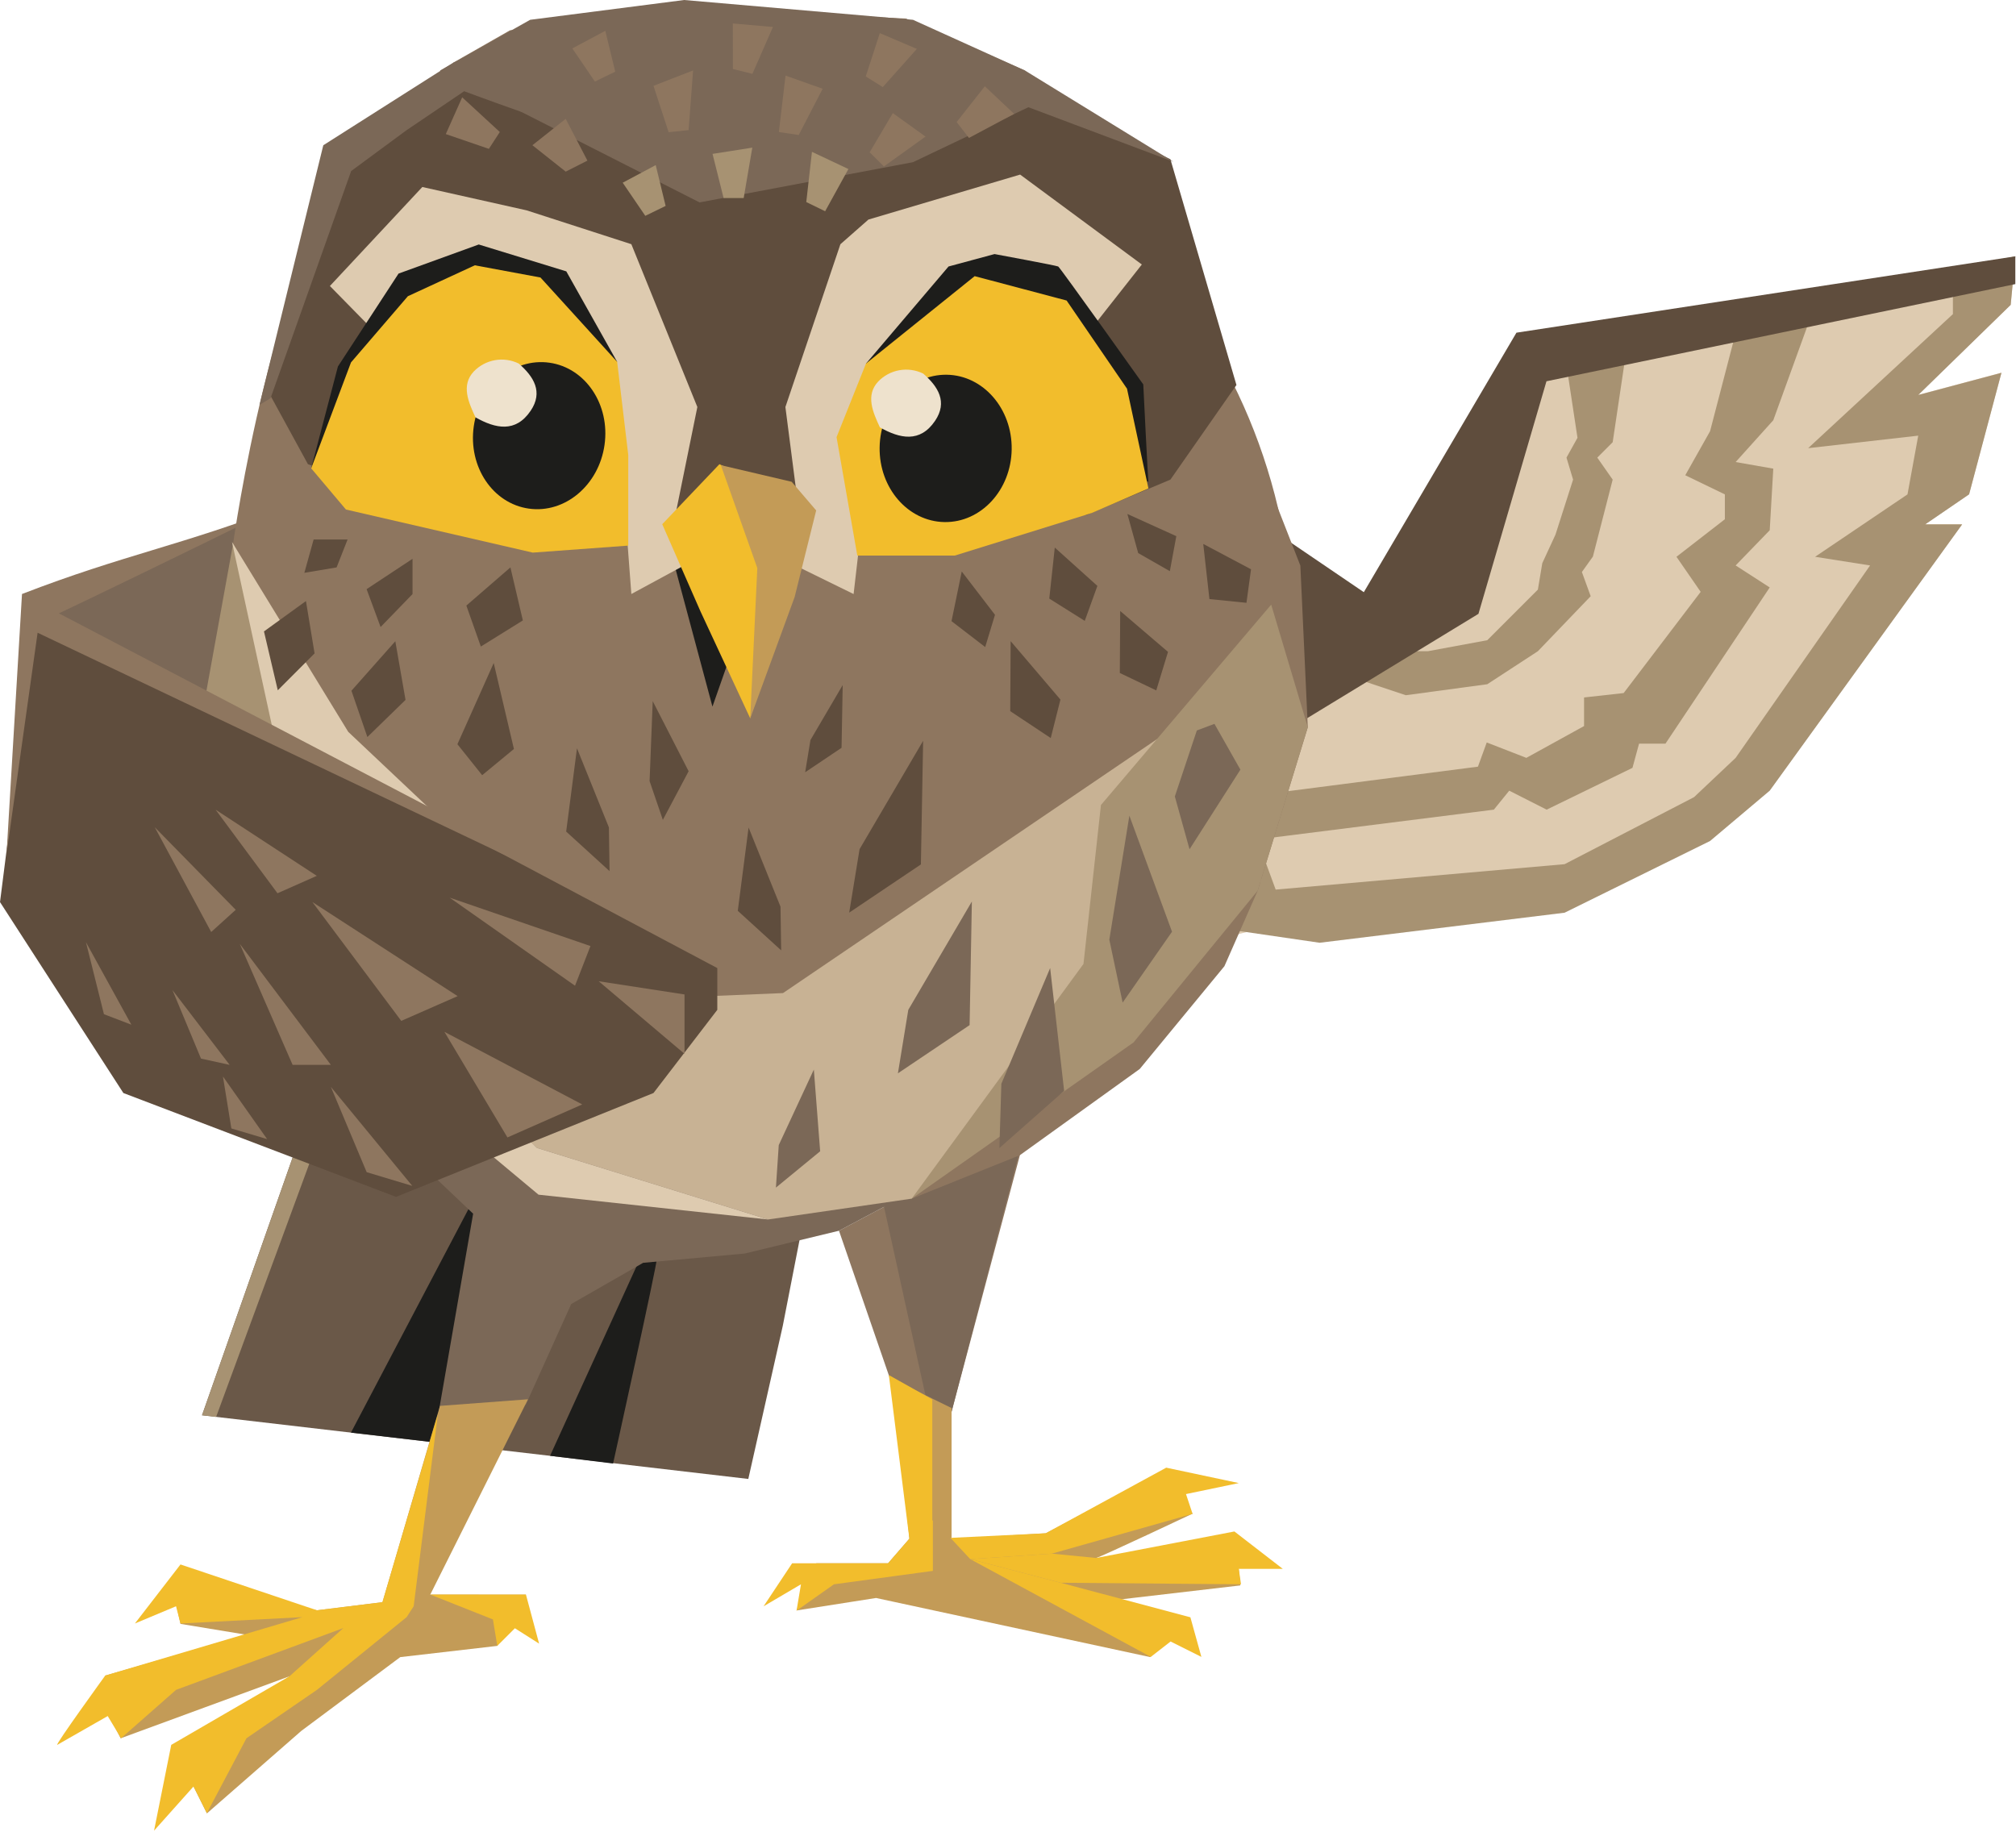 <?xml version="1.0" encoding="UTF-8"?> <svg xmlns="http://www.w3.org/2000/svg" width="208" height="189" viewBox="0 0 208 189" fill="none"><path d="M137.198 63.8H147.356L157.48 35.833L207.93 26.449L207.452 31.451L197.913 40.74L206.498 38.453L203.16 50.981L198.629 54.078H202.445L182.591 81.515L176.435 86.7L161.426 94.091H137.198L116.593 99.093L113.493 68.489L137.198 63.8Z" fill="#DECBB0"></path><path d="M176.435 86.776L161.426 94.176L136.149 97.276L114.925 94.176L113.493 68.542L121.602 66.936L125.656 75.575L131.618 91.791L161.426 89.168L174.782 82.252L179.074 78.198L192.946 58.344L187.271 57.451L196.805 51.012L197.913 44.951L186.555 46.243L201.491 32.411V27.88L207.93 26.449L207.452 31.457L197.913 40.758L206.498 38.468L203.16 51.012L198.629 54.112H202.445L182.591 81.584L176.435 86.776Z" fill="#A79272"></path><path d="M167.977 34.959L161.621 37.683L162.756 45.174L161.621 47.218L162.302 49.488L160.486 55.163L159.124 58.114L158.67 60.838L153.449 66.059L147.319 67.194H144.368L136.877 69.01L145.049 71.735L153.449 70.6L158.67 67.194L164.118 61.519L163.21 59.022L164.345 57.433L166.388 49.488L164.799 47.218L166.388 45.629L167.977 34.959Z" fill="#A79272"></path><path d="M187.271 31.457L182.958 43.361L179.074 47.675L182.958 48.356L182.591 54.712L179.074 58.344L182.591 60.614L171.834 76.732H169.11L168.429 79.229L159.576 83.542L155.716 81.584L154.127 83.542L129.717 86.62L128.111 82.252L152.486 79.106L153.394 76.609L157.48 78.198L163.435 74.916V71.965L167.521 71.511L175.466 61.068L172.969 57.451L177.963 53.577V51.012L173.877 49.037L176.435 44.496L179.462 32.87L187.271 31.457Z" fill="#A79272"></path><path d="M131.2 54.636L132.788 75.37L152.538 63.338L159.556 39.34L207.93 29.314V26.449L156.458 34.327L140.712 61.102L131.2 54.636Z" fill="#5F4D3D"></path><path d="M5.743 64.649L2.264 61.293C12.814 57.215 18.728 56.291 29.278 52.213L5.743 64.649Z" fill="#8E765F"></path><path d="M3.395 64.472C4.11 64.455 39.035 47.219 39.035 47.219L40.85 74.006L2.455 71.832L3.395 64.472Z" fill="#7B6857"></path><path d="M55.055 104.338L85.338 113.362L80.766 136.793L77.206 152.601L20.843 146.029L31.438 115.889L55.055 104.338Z" fill="#6A5848"></path><path d="M67.06 127.623L56.752 150.213L63.254 151.009C63.254 151.009 67.839 130.282 67.765 129.885L67.06 127.623Z" fill="#1D1D1B"></path><path d="M36.208 147.823L48.547 124.35L54.24 127.012L49.424 149.366L36.208 147.823Z" fill="#1D1D1B"></path><path d="M20.843 146.034L31.439 115.895L55.055 104.344L33.138 116.744L22.297 146.204L20.843 146.034Z" fill="#A79272"></path><path d="M105.761 7.282L93.49 1.918L72.205 0.91L52.617 3.127L46.823 6.431L40.827 18.263L59.803 28.361L75.116 30.884C75.116 30.884 78.647 34.799 80.591 34.055C82.534 33.311 106.799 18.114 106.799 18.114L105.761 7.282Z" fill="#8E765F"></path><path d="M24.055 56.074L18.643 85.926L31.612 105.71L39.034 109.667L53.82 71.177L24.055 56.074Z" fill="#A79272"></path><path d="M92.003 142.77L86.562 126.99L105.879 116.74L97.969 146.451L92.003 142.77Z" fill="#8E765F"></path><path d="M105.883 116.736L91.116 124.106L95.721 145.057L97.973 146.447L105.796 116.451" fill="#7B6857"></path><path d="M127.075 93.291C122.031 103.265 114.306 111.432 104.879 116.758C95.451 122.084 84.744 124.331 74.11 123.214C63.477 122.097 53.395 117.666 45.14 110.482C36.884 103.298 36.458 92.326 33.363 81.496C30.268 70.667 24.055 56.071 24.055 56.071C24.055 56.071 28.275 25.786 36.539 18.614C44.804 11.443 63.549 10.454 74.184 9.352C84.819 8.25 95.524 10.512 104.944 15.852C111.2 19.398 116.734 24.214 121.232 30.025C125.729 35.836 129.102 42.528 131.157 49.719C133.212 56.91 133.909 64.459 133.209 71.935C132.508 79.411 130.424 86.668 127.075 93.291Z" fill="#8E765F"></path><path d="M27.684 40.416L33.344 15.827L47.035 6.355L70.669 18.31L79.093 19.496L89.766 16.436L103.675 8.172L120.758 16.436L127.57 39.726L120.758 49.487L112.133 53.12L81.941 51.077L74.903 57.66L46.754 53.347L31.772 47.898L27.684 40.416Z" fill="#5F4D3D"></path><path d="M59.98 13.454C58.112 13.228 47.888 9.412 47.888 9.412L41.907 13.462L36.23 17.649L27.91 41.094L26.775 41.775L33.356 14.988L46.838 6.418L59.98 13.454Z" fill="#7B6857"></path><path d="M72.178 20.885L94.195 16.735L106.104 11.063L121.066 16.689L105.758 7.28L94.195 2.043L70.588 0L54.698 2.043L45.392 7.28L72.178 20.885Z" fill="#7B6857"></path><path d="M58.936 134.552L54.243 144.952L45.227 145.903L48.816 125.232L44.87 121.485L35.315 105.107L93.853 123.123L86.564 126.99L76.834 129.343L66.357 130.3L58.936 134.552Z" fill="#7B6857"></path><path d="M94.062 123.681L105.226 119.194L117.593 110.299L126.328 99.695L129.758 91.91L134.932 75.039L134.164 58.36L127.664 41.738L94.062 123.681Z" fill="#8E765F"></path><path d="M72.603 102.808L51.052 89.785L33.802 99.462L55.398 118.443L79.252 125.829L94.06 123.681L130.068 90.893L127.239 70.922L80.787 102.469L72.603 102.808Z" fill="#C8B294"></path><path d="M68.667 54.865L73.507 72.91L77.561 61.355L68.667 54.865Z" fill="#1D1D1B"></path><path d="M92.457 45.089C92.065 44.614 91.855 44.015 91.865 43.399C91.876 42.784 92.106 42.192 92.514 41.731C93.477 40.641 94.594 41.564 95.641 41.767C98.864 42.041 100.642 44.035 100.22 46.905C99.825 49.591 97.594 51.357 95.282 50.814C92.802 50.231 91.62 47.834 92.457 45.089Z" fill="#F2BD2C"></path><path d="M64.231 49.26L47.625 43.358L34.037 29.51L43.573 19.295L54.341 21.706L65.139 25.197L71.949 41.996L69.225 55.39L71.041 58.094L70.586 58.341L65.139 61.292L64.231 49.26Z" fill="#DECBB0"></path><path d="M63.676 37.34L58.428 28L49.395 25.227L41.12 28.229L34.866 37.812L32.106 48.325" fill="#1D1D1B"></path><path d="M64.82 56.297L54.97 57.02L35.691 52.574L32.106 48.323L36.213 37.396L42.082 30.564L48.989 27.375L55.763 28.633L63.676 37.338L64.82 46.938V56.297Z" fill="#F2BD2C"></path><path d="M62.372 45.908C61.784 50.065 58.286 53.008 54.56 52.48C50.835 51.953 48.292 48.155 48.88 43.998C49.469 39.84 52.966 36.898 56.692 37.425C60.417 37.953 62.961 41.75 62.372 45.908Z" fill="#1D1D1B"></path><path d="M49.057 43.063C51.122 44.228 53.195 44.682 54.748 42.387C56.063 40.445 55.071 38.855 53.524 37.513C52.761 37.138 51.899 37.016 51.063 37.165C50.226 37.314 49.459 37.726 48.872 38.341C47.556 39.755 48.331 41.504 49.057 43.063Z" fill="#EEE2CD"></path><path d="M117.809 27.292L112.133 34.507L105.251 29.513L88.751 55.392L88.07 61.295L82.395 58.511L82.054 58.343L82.849 56.073L81.033 41.999L86.708 25.2L89.603 22.653L105.251 18.014L117.809 27.292Z" fill="#DECBB0"></path><path d="M118.488 49.719C118.441 49.577 117.957 39.664 117.957 39.664C117.957 39.664 109.374 27.602 109.181 27.498C108.988 27.395 102.612 26.215 102.612 26.215L97.864 27.498L89.347 37.519L118.488 49.719Z" fill="#1D1D1B"></path><path d="M88.453 57.325L86.31 45.106L89.346 37.514L100.561 28.494L110.048 31.009L116.278 40.105L118.488 50.395L112.658 52.927L98.511 57.325H88.453Z" fill="#F2BD2C"></path><path d="M104.38 46.37C104.317 50.568 101.216 53.925 97.453 53.869C93.691 53.812 90.692 50.363 90.755 46.165C90.818 41.967 93.919 38.609 97.682 38.666C101.444 38.722 104.443 42.172 104.38 46.37Z" fill="#1D1D1B"></path><path d="M90.784 44.098C92.849 45.263 94.921 45.717 96.475 43.423C97.79 41.48 96.798 39.89 95.251 38.548C94.488 38.173 93.626 38.052 92.789 38.201C91.953 38.35 91.185 38.761 90.599 39.377C89.283 40.79 90.058 42.539 90.784 44.098Z" fill="#EEE2CD"></path><path d="M82.981 51.982L74.225 47.898L68.327 54.089L72.266 63.073L77.405 74.122L80.239 60.105L82.981 51.982Z" fill="#F2BD2C"></path><path d="M74.375 47.998L81.68 49.711L84.209 52.669L81.985 61.606L77.404 74.128L78.136 58.615L74.375 47.998Z" fill="#C39B57"></path><path d="M23.937 55.922L28.696 77.819L43.223 95.334L70.59 101.703L51.054 89.789L35.93 75.514L23.937 55.922Z" fill="#DECBB0"></path><path d="M29.871 97.933L37.918 108.538L55.562 123.27L79.256 125.832L55.401 118.446L34.274 98.635L22.3 74.394L24.753 87.104L29.871 97.933Z" fill="#DECBB0"></path><path d="M113.59 83.061L111.788 99.462L94.061 123.68L116.948 107.564L129.758 91.909L134.932 75.038L131.155 62.387L113.59 83.061Z" fill="#A79272"></path><path d="M30.726 147.881L31.295 147.504L30.726 147.881Z" fill="#F2BD2C"></path><path d="M3.025 156.646L2.151 156.734L3.025 156.646Z" fill="#F2BD2C"></path><path d="M95.012 89.194L95.244 76.44L88.686 87.618L87.615 94.167L95.012 89.194Z" fill="#5F4D3D"></path><path d="M86.827 77.16L86.945 70.687L83.617 76.36L83.073 79.683L86.827 77.16Z" fill="#5F4D3D"></path><path d="M58.415 85.804L59.53 77.209L62.824 85.376L62.891 89.884L58.415 85.804Z" fill="#5F4D3D"></path><path d="M76.12 93.98L77.235 85.385L80.528 93.551L80.596 98.06L76.12 93.98Z" fill="#5F4D3D"></path><path d="M71.049 79.578L67.344 72.343L67.021 80.595L68.389 84.596L71.049 79.578Z" fill="#5F4D3D"></path><path d="M100.039 105.774L100.272 93.02L93.713 104.198L92.642 110.747L100.039 105.774Z" fill="#7B6857"></path><path d="M120.923 96.136L116.522 84.163L114.455 96.958L115.828 103.45L120.923 96.136Z" fill="#7B6857"></path><path d="M109.792 112.558L108.349 99.883L103.314 111.826L103.112 118.458L109.792 112.558Z" fill="#7B6857"></path><path d="M84.62 118.792L83.968 110.363L80.348 118.152L80.055 122.54L84.62 118.792Z" fill="#7B6857"></path><path d="M127.978 79.414L125.3 74.689L123.484 75.37L121.214 82.18L122.73 87.629L127.978 79.414Z" fill="#7B6857"></path><path d="M92.165 142.336L93.829 158.761L91.63 161.301H84.22L82.177 166.172L90.385 164.884L118.669 170.983L121.838 167.228L113.591 165.266L127.971 163.587C127.971 163.587 127.528 158.376 127.109 158.503C126.689 158.631 112.375 160.977 113.101 160.757C113.828 160.537 123.039 156.184 123.039 156.184L119.811 151.924L107.899 158.209L98.179 158.784V145.287L92.165 142.336Z" fill="#C39B57"></path><path d="M93.825 158.763L96.245 156.867L96.248 162.088L86.041 163.472L82.182 166.196L82.64 163.472L78.781 165.742L81.728 161.303H91.627L93.825 158.763Z" fill="#F2BD2C"></path><path d="M98.062 158.681L100.102 160.872L108.528 160.307L123.045 156.205L122.364 154.162L127.812 153.027L120.325 151.438L107.893 158.208L98.062 158.681Z" fill="#F2BD2C"></path><path d="M127.359 158.021L132.354 161.881H127.813L128.04 163.47L109.44 163.313L100.104 160.872L108.53 160.307L113.097 160.757" fill="#F2BD2C"></path><path d="M109.437 163.315L122.818 166.876L123.953 170.963L120.775 169.374L118.732 170.963L100.101 160.873L109.437 163.315Z" fill="#F2BD2C"></path><path d="M93.823 158.759L91.706 141.881L96.19 144.399L96.191 162.085L93.823 158.759Z" fill="#F2BD2C"></path><path d="M45.396 145.062L39.462 165.319L32.705 166.156L24.755 164.542L17.672 163.245L18.624 167.557L25.456 168.684L10.861 172.892L10.857 176.184L12.446 179.362L29.877 172.961L18.647 181.687L21.346 187.113L31.089 178.597L41.297 170.985L51.311 169.827L54.262 164.542L44.392 164.536L54.477 144.381L45.396 145.062Z" fill="#C39B57"></path><path d="M45.166 145.967L39.458 165.315L32.701 166.152L18.622 161.425L13.918 167.516L18.164 165.738L18.622 167.516L31.196 166.862L10.857 172.888C10.857 172.888 5.604 180.142 5.906 180.04L11.114 177.067L12.489 179.359L18.164 174.364L35.422 167.989L29.873 172.957L17.668 180.04L15.894 188.893L19.968 184.332L21.346 187.077L25.428 179.359L32.701 174.364L41.953 166.862L42.681 165.738L45.166 145.967Z" fill="#F2BD2C"></path><path d="M44.389 164.53L50.857 167.097L51.308 169.821L53.124 168.007L55.621 169.594L54.263 164.529L44.389 164.53Z" fill="#F2BD2C"></path><path d="M87.534 17.441L85.134 21.797L83.187 20.848L83.773 15.668L87.534 17.441Z" fill="#A79272"></path><path d="M84.878 9.16L82.409 13.928L80.358 13.624L81.048 7.798L84.878 9.16Z" fill="#8E765F"></path><path d="M71.51 7.267L71.047 13.425L68.985 13.642L67.423 8.856L71.51 7.267Z" fill="#8E765F"></path><path d="M77.618 15.233L76.73 20.436L74.657 20.436L73.516 15.879L77.618 15.233Z" fill="#A79272"></path><path d="M47.686 10.042L51.568 13.62L50.439 15.359L45.995 13.835L47.686 10.042Z" fill="#8E765F"></path><path d="M95.489 14.094L91.201 17.172L89.726 15.716L92.116 11.671L95.489 14.094Z" fill="#8E765F"></path><path d="M104.63 11.751L99.971 14.232L98.703 12.592L101.61 8.901L104.63 11.751Z" fill="#8E765F"></path><path d="M94.595 5.048L91.081 8.987L89.323 7.887L90.775 3.418L94.595 5.048Z" fill="#8E765F"></path><path d="M79.748 2.785L77.629 7.62L75.617 7.119L75.611 2.421L79.748 2.785Z" fill="#8E765F"></path><path d="M67.653 17.034L68.676 21.248L66.578 22.27L64.247 18.85L67.653 17.034Z" fill="#A79272"></path><path d="M62.453 3.178L63.477 7.393L61.379 8.415L59.048 4.994L62.453 3.178Z" fill="#8E765F"></path><path d="M58.365 12.261L60.607 16.574L58.366 17.709L54.931 14.985L58.365 12.261Z" fill="#8E765F"></path><path d="M3.86 62.658L0.001 93.079L12.729 112.781L40.862 123.497L67.423 112.781L74.006 104.201V99.888L3.86 62.658Z" fill="#5F4D3D"></path><path d="M2.269 61.293L0.678 88.08L3.88 65.288L69.916 96.707L2.269 61.293Z" fill="#8E765F"></path><path d="M37.832 120.948L34.136 112.146L42.535 122.362L37.832 120.948Z" fill="#8E765F"></path><path d="M30.188 109.872L24.74 97.387L34.135 109.872H30.188Z" fill="#8E765F"></path><path d="M23.871 116.435L23.002 111.073L27.558 117.534L23.871 116.435Z" fill="#8E765F"></path><path d="M20.737 109.227L17.793 102.158L23.695 109.877L20.737 109.227Z" fill="#8E765F"></path><path d="M10.725 104.648L8.869 97.219L13.553 105.731L10.725 104.648Z" fill="#8E765F"></path><path d="M45.853 106.467L52.354 117.363L60.072 113.958L45.853 106.467Z" fill="#8E765F"></path><path d="M32.234 93.078L41.399 105.337L47.217 102.783L32.234 93.078Z" fill="#8E765F"></path><path d="M22.243 83.543L28.631 92.169L32.685 90.372L22.243 83.543Z" fill="#8E765F"></path><path d="M61.77 101.248L70.625 108.738L70.625 102.61L61.77 101.248Z" fill="#8E765F"></path><path d="M46.392 92.622L59.327 101.71L60.92 97.616L46.392 92.622Z" fill="#8E765F"></path><path d="M15.965 85.353L21.79 96.167L24.321 93.876L15.965 85.353Z" fill="#8E765F"></path><path d="M121.367 55.322L116.316 53.034L117.433 57.068L120.698 58.934L121.367 55.322Z" fill="#5F4D3D"></path><path d="M113.223 60.454L108.827 56.499L108.259 61.764L111.919 64.063L113.223 60.454Z" fill="#5F4D3D"></path><path d="M102.657 63.437L99.228 58.968L98.173 64.093L101.647 66.763L102.657 63.437Z" fill="#5F4D3D"></path><path d="M129.074 58.74L124.144 56.124L124.783 61.814L128.603 62.199L129.074 58.74Z" fill="#5F4D3D"></path><path d="M119.296 71.237L120.509 67.263L115.576 63.044L115.537 69.441L119.296 71.237Z" fill="#5F4D3D"></path><path d="M109.409 72.184L104.273 66.155L104.229 73.378L108.41 76.155L109.409 72.184Z" fill="#5F4D3D"></path><path d="M28.66 71.225L27.235 65.151L31.567 62.017L32.456 67.421L28.66 71.225Z" fill="#5F4D3D"></path><path d="M36.26 71.271L40.787 66.164L41.84 72.218L37.904 76.048L36.26 71.271Z" fill="#5F4D3D"></path><path d="M47.193 76.791L50.939 68.411L53.024 77.281L49.748 79.986L47.193 76.791Z" fill="#5F4D3D"></path><path d="M53.945 64.018L52.663 58.547L48.115 62.485L49.61 66.712L53.945 64.018Z" fill="#5F4D3D"></path><path d="M42.562 61.298L42.562 57.66L37.824 60.79L39.267 64.698L42.562 61.298Z" fill="#5F4D3D"></path><path d="M34.727 58.547L35.862 55.664L32.36 55.664L31.401 59.105L34.727 58.547Z" fill="#5F4D3D"></path></svg> 
